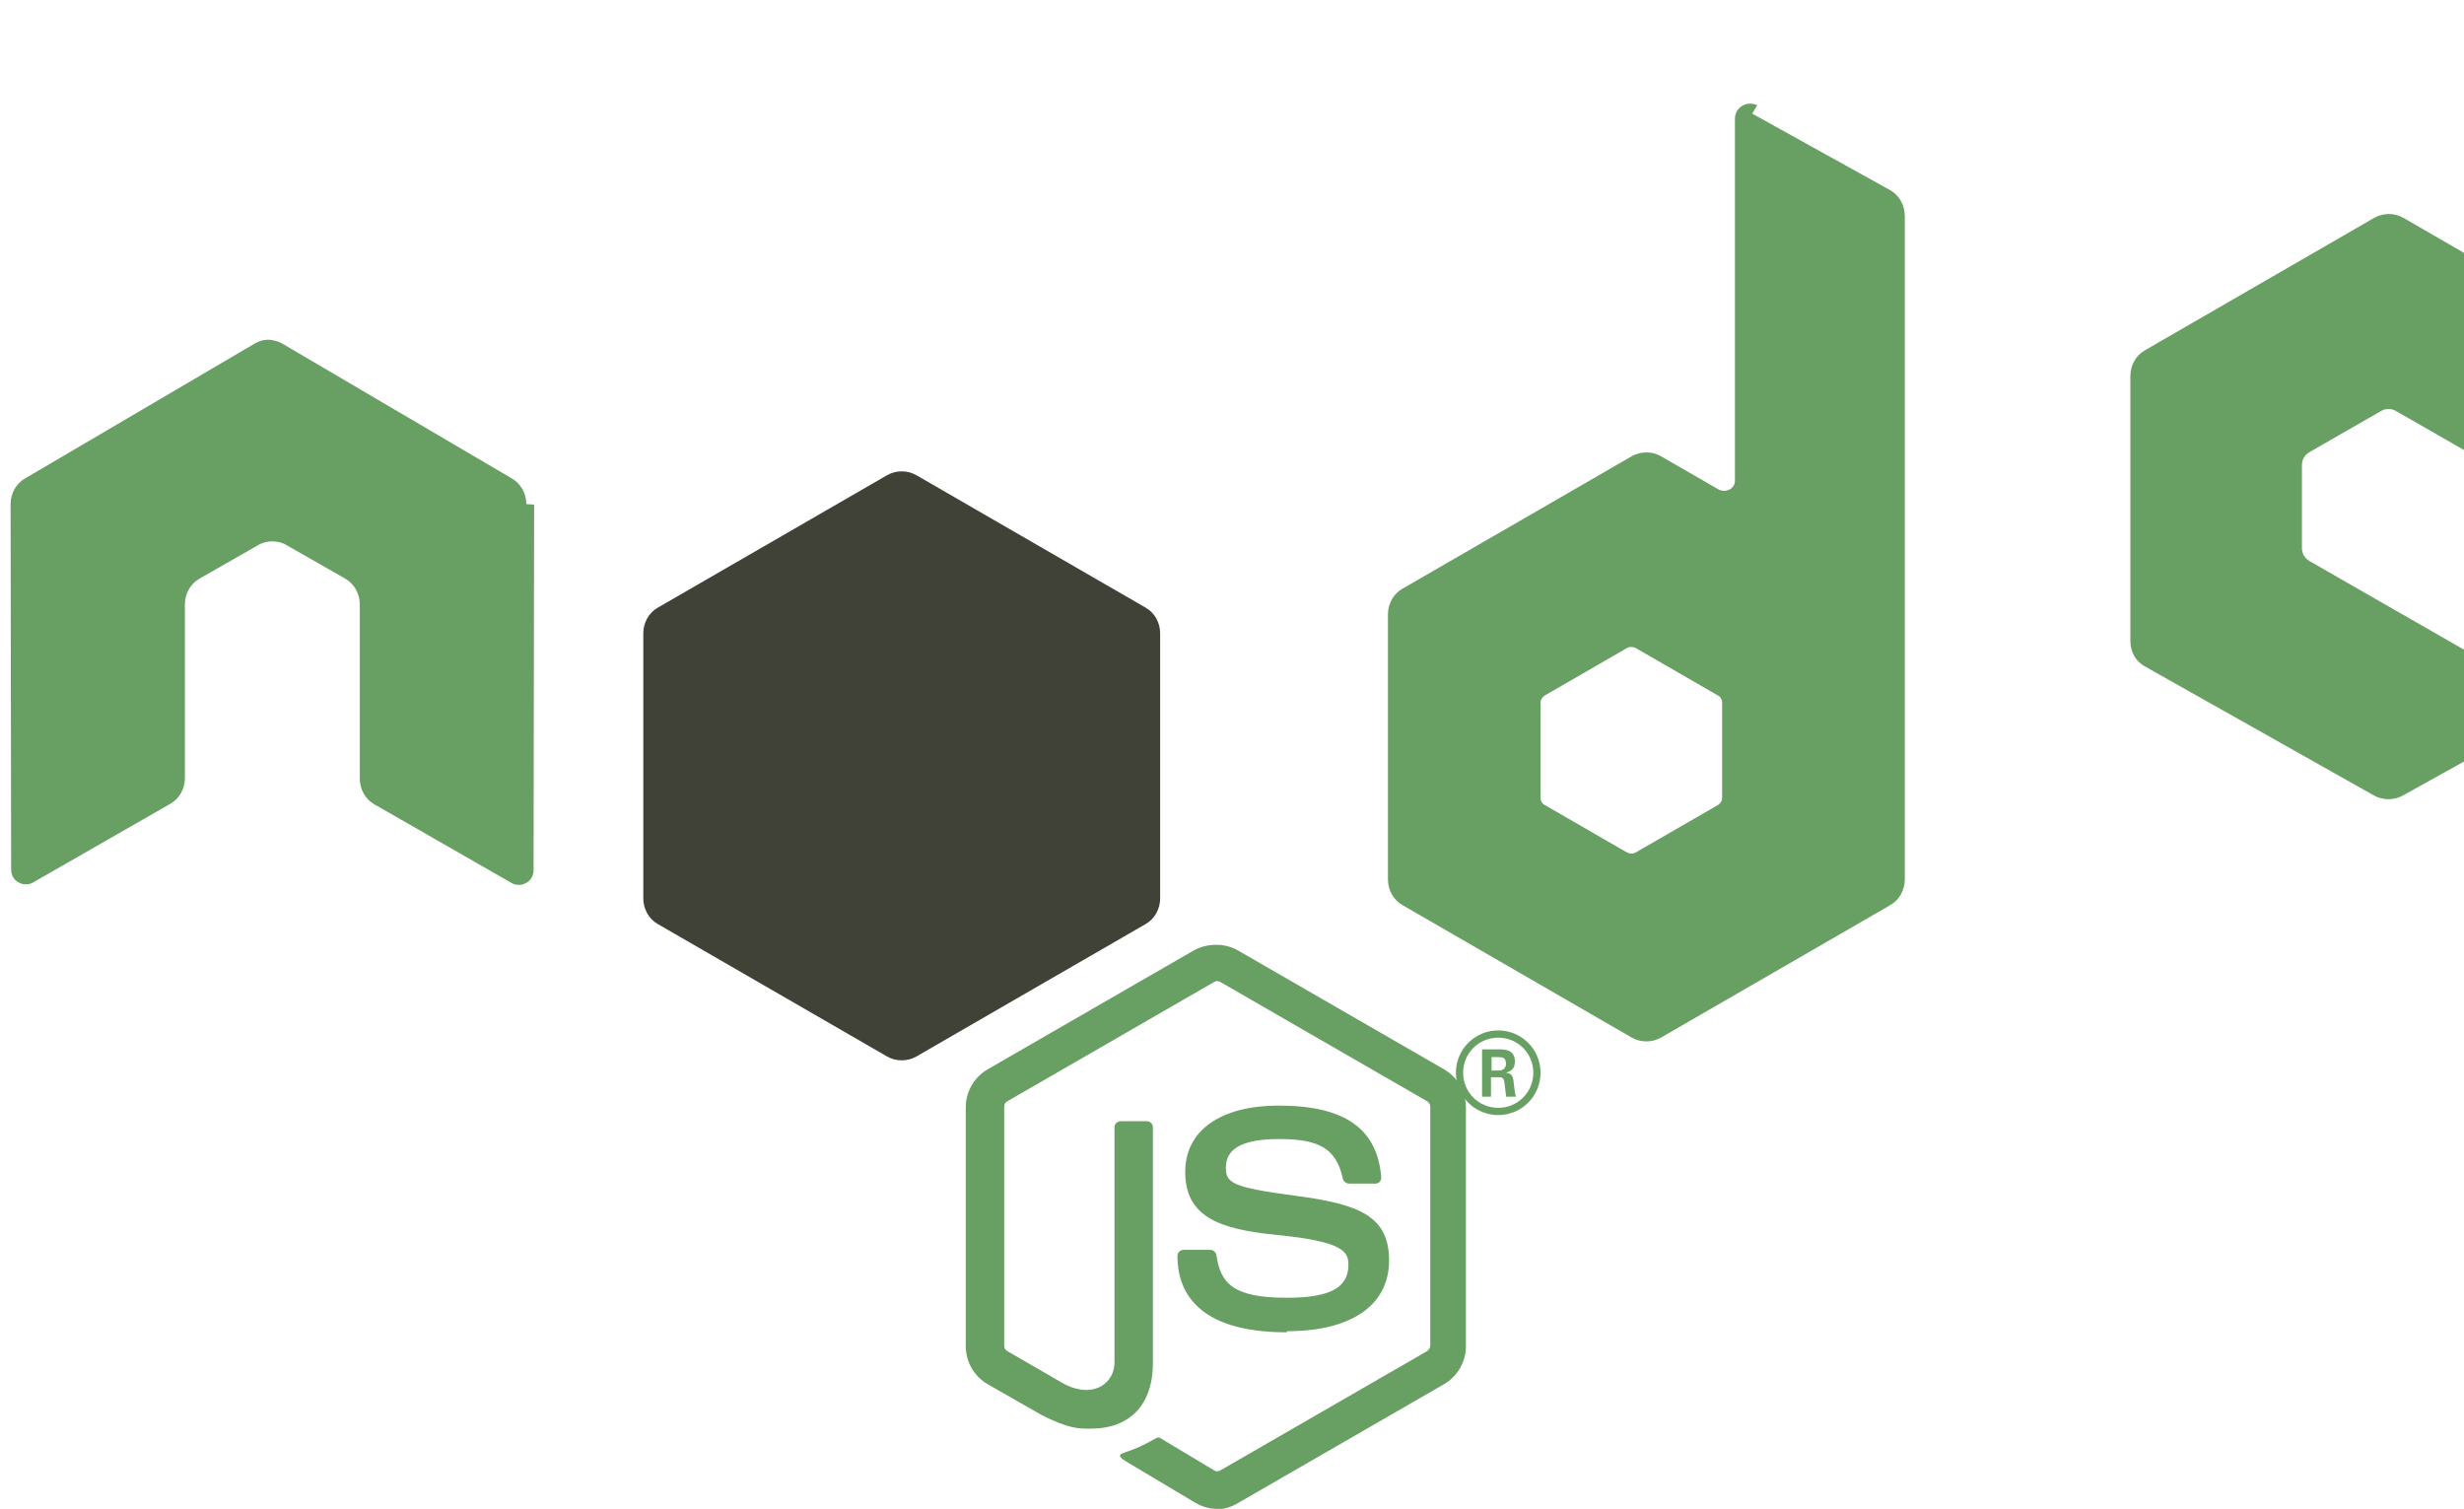 <svg xmlns="http://www.w3.org/2000/svg" viewBox="0 0 442.4 270.9">
    <defs>
        <style>
            .cls-1{fill:#689f63;}
            .cls-2{fill:#404137;}
            .cls-3{fill:#fff;}
        </style>
    </defs>
    <path class="cls-1" d="M218.5 270.9c-1.4 0-2.7-.4-3.9-1.1l-12.4-7.4c-1.9-1.1-.9-1.4-.3-1.6 2.5-.9 3-1.1 5.7-2.6.3-.2.7-.1.9.1l9.5 5.7c.3.2.8.2 1.1 0l37.1-21.4c.3-.2.6-.6.6-1v-42.9c0-.4-.2-.8-.6-1l-37.1-21.4c-.3-.2-.8-.2-1.1 0l-37.1 21.4c-.4.2-.6.6-.6 1v42.9c0 .4.2.8.6 1l10.2 5.9c5.6 2.8 9-.5 9-3.8v-42.3c0-.6.5-1.1 1.1-1.1h4.7c.6 0 1.1.5 1.1 1.1v42.3c0 7.5-4.1 11.8-11.2 11.8-2.2 0-3.9 0-8.7-2.4l-9.8-5.6c-2.4-1.4-3.9-4-3.9-6.8v-42.9c0-2.8 1.5-5.4 3.9-6.8l37.1-21.4c2.4-1.3 5.5-1.3 7.8 0l37.1 21.4c2.4 1.4 3.9 4 3.9 6.8v42.9c0 2.8-1.5 5.4-3.9 6.8l-37.1 21.4c-1.2.7-2.5 1.1-3.9 1.1"/>
    <path class="cls-1" d="M231 239.2c-16.2 0-19.6-7.5-19.6-13.7 0-.6.5-1.1 1.1-1.1h4.8c.5 0 1 .4 1.1.9 .7 5.1 3 7.7 12.6 7.7 7.8 0 11.1-1.8 11.1-5.9 0-2.4-.9-4.2-13-5.4-10.1-1-16.3-3.2-16.3-11.3 0-7.4 6.3-11.9 16.8-11.9 11.8 0 17.7 4.1 18.4 12.9 0 .3-.1.6-.3.8-.2.2-.5.3-.7.3h-4.8c-.5 0-1-.4-1.1-.9-1.2-5.4-4.2-7.1-11.5-7.1-8.5 0-9.5 3-9.5 5.2 0 2.7 1.2 3.5 12.6 5 11.3 1.5 16.7 3.6 16.7 11.6 0 8-6.7 12.7-18.3 12.7m45.5-46.4c0 4.2-3.4 7.6-7.6 7.6s-7.6-3.4-7.6-7.6 3.4-7.6 7.6-7.6 7.6 3.4 7.6 7.6m-13.9 0c0 3.5 2.8 6.3 6.3 6.3s6.3-2.8 6.3-6.3-2.8-6.3-6.3-6.3-6.3 2.8-6.3 6.3m3.5-4.2h2.9c1 0 2.9 0 2.9 2.2 0 1.5-1 1.8-1.6 2 1.2.1 1.3.9 1.4 2 .1.7.2 1.9.4 2.3h-1.8c0-.4-.3-2.6-.3-2.7-.1-.5-.3-.8-.9-.8h-1.5v3.5h-1.6v-8.5zm1.6 3.8h1.3c1.1 0 1.3-.8 1.3-1.2 0-1.2-.8-1.2-1.3-1.2h-1.3v2.4z"/>
    <path class="cls-1" d="M94.5 90.5c0-1.9-1-3.7-2.6-4.6L50.7 61.7c-.7-.4-1.5-.6-2.3-.7h-.4c-.8 0-1.6.3-2.3.7L4.5 85.9c-1.6.9-2.6 2.7-2.6 4.6l.1 65.6c0 1 .5 1.9 1.3 2.3 .8.5 1.9.5 2.7 0l24.6-14.1c1.6-.9 2.6-2.7 2.6-4.6V108.5c0-1.9 1-3.7 2.6-4.6l10.5-6c.8-.5 1.7-.7 2.6-.7 .9 0 1.8.2 2.6.7l10.5 6c1.6.9 2.6 2.7 2.6 4.6v31.3c0 1.9 1 3.7 2.6 4.6l24.6 14.1c.8.5 1.9.5 2.7 0 .8-.4 1.3-1.3 1.3-2.3l.1-65.6zm214.7 52.8c0 .5-.3.9-.7 1.2l-14.9 8.6c-.4.2-.9.2-1.4 0l-14.9-8.6c-.4-.2-.7-.7-.7-1.2v-17.2c0-.5.3-.9.7-1.2l14.9-8.6c.4-.2.9-.2 1.4 0l14.9 8.6c.4.2.7.7.7 1.2v17.2zm6.3-124.4c-.8-.4-1.9-.4-2.7.1-.8.5-1.3 1.3-1.3 2.3v65c0 .7-.4 1.3-1 1.6-.6.3-1.3.3-1.9 0l-10.4-6c-1.6-.9-3.6-.9-5.2 0l-41.2 23.8c-1.6.9-2.6 2.7-2.6 4.6v47.6c0 1.9 1 3.7 2.6 4.6l41.2 23.8c1.6.9 3.6.9 5.2 0l41.2-23.8c1.6-.9 2.6-2.7 2.6-4.6V38.9c0-2-.9-3.8-2.7-4.8l-24.7-13.7zM472.5 87.3c1.6-.9 2.6-2.7 2.6-4.6V67.4c0-1.9-1-3.7-2.6-4.6l-41-23.7c-1.6-.9-3.6-.9-5.2 0l-41.2 23.8c-1.6.9-2.6 2.7-2.6 4.6v47.6c0 2 1 3.7 2.7 4.6l41 23.1c1.6.9 3.5.9 5.1.1l24.8-13.8c.8-.5 1.3-1.3 1.3-2.3 0-1-.5-1.8-1.3-2.3l-41.5-23.8c-.8-.5-1.3-1.3-1.3-2.3v-14.9c0-1 .5-1.8 1.3-2.3l12.9-7.4c.8-.5 1.9-.5 2.7 0l12.9 7.4c.8.5 1.3 1.3 1.3 2.3v11.8c0 1 .5 1.8 1.3 2.3 .8.5 1.9.5 2.7 0l24.8-14.3z"/>
    <path class="cls-2" d="M159.3 85.3c1.6-.9 3.6-.9 5.2 0l41.2 23.8c1.6.9 2.6 2.7 2.6 4.6v47.6c0 1.9-1 3.7-2.6 4.6l-41.2 23.8c-1.6.9-3.6.9-5.2 0l-41.2-23.8c-1.6-.9-2.6-2.7-2.6-4.6v-47.6c0-1.9 1-3.7 2.6-4.6l41.2-23.8z"/>
</svg>